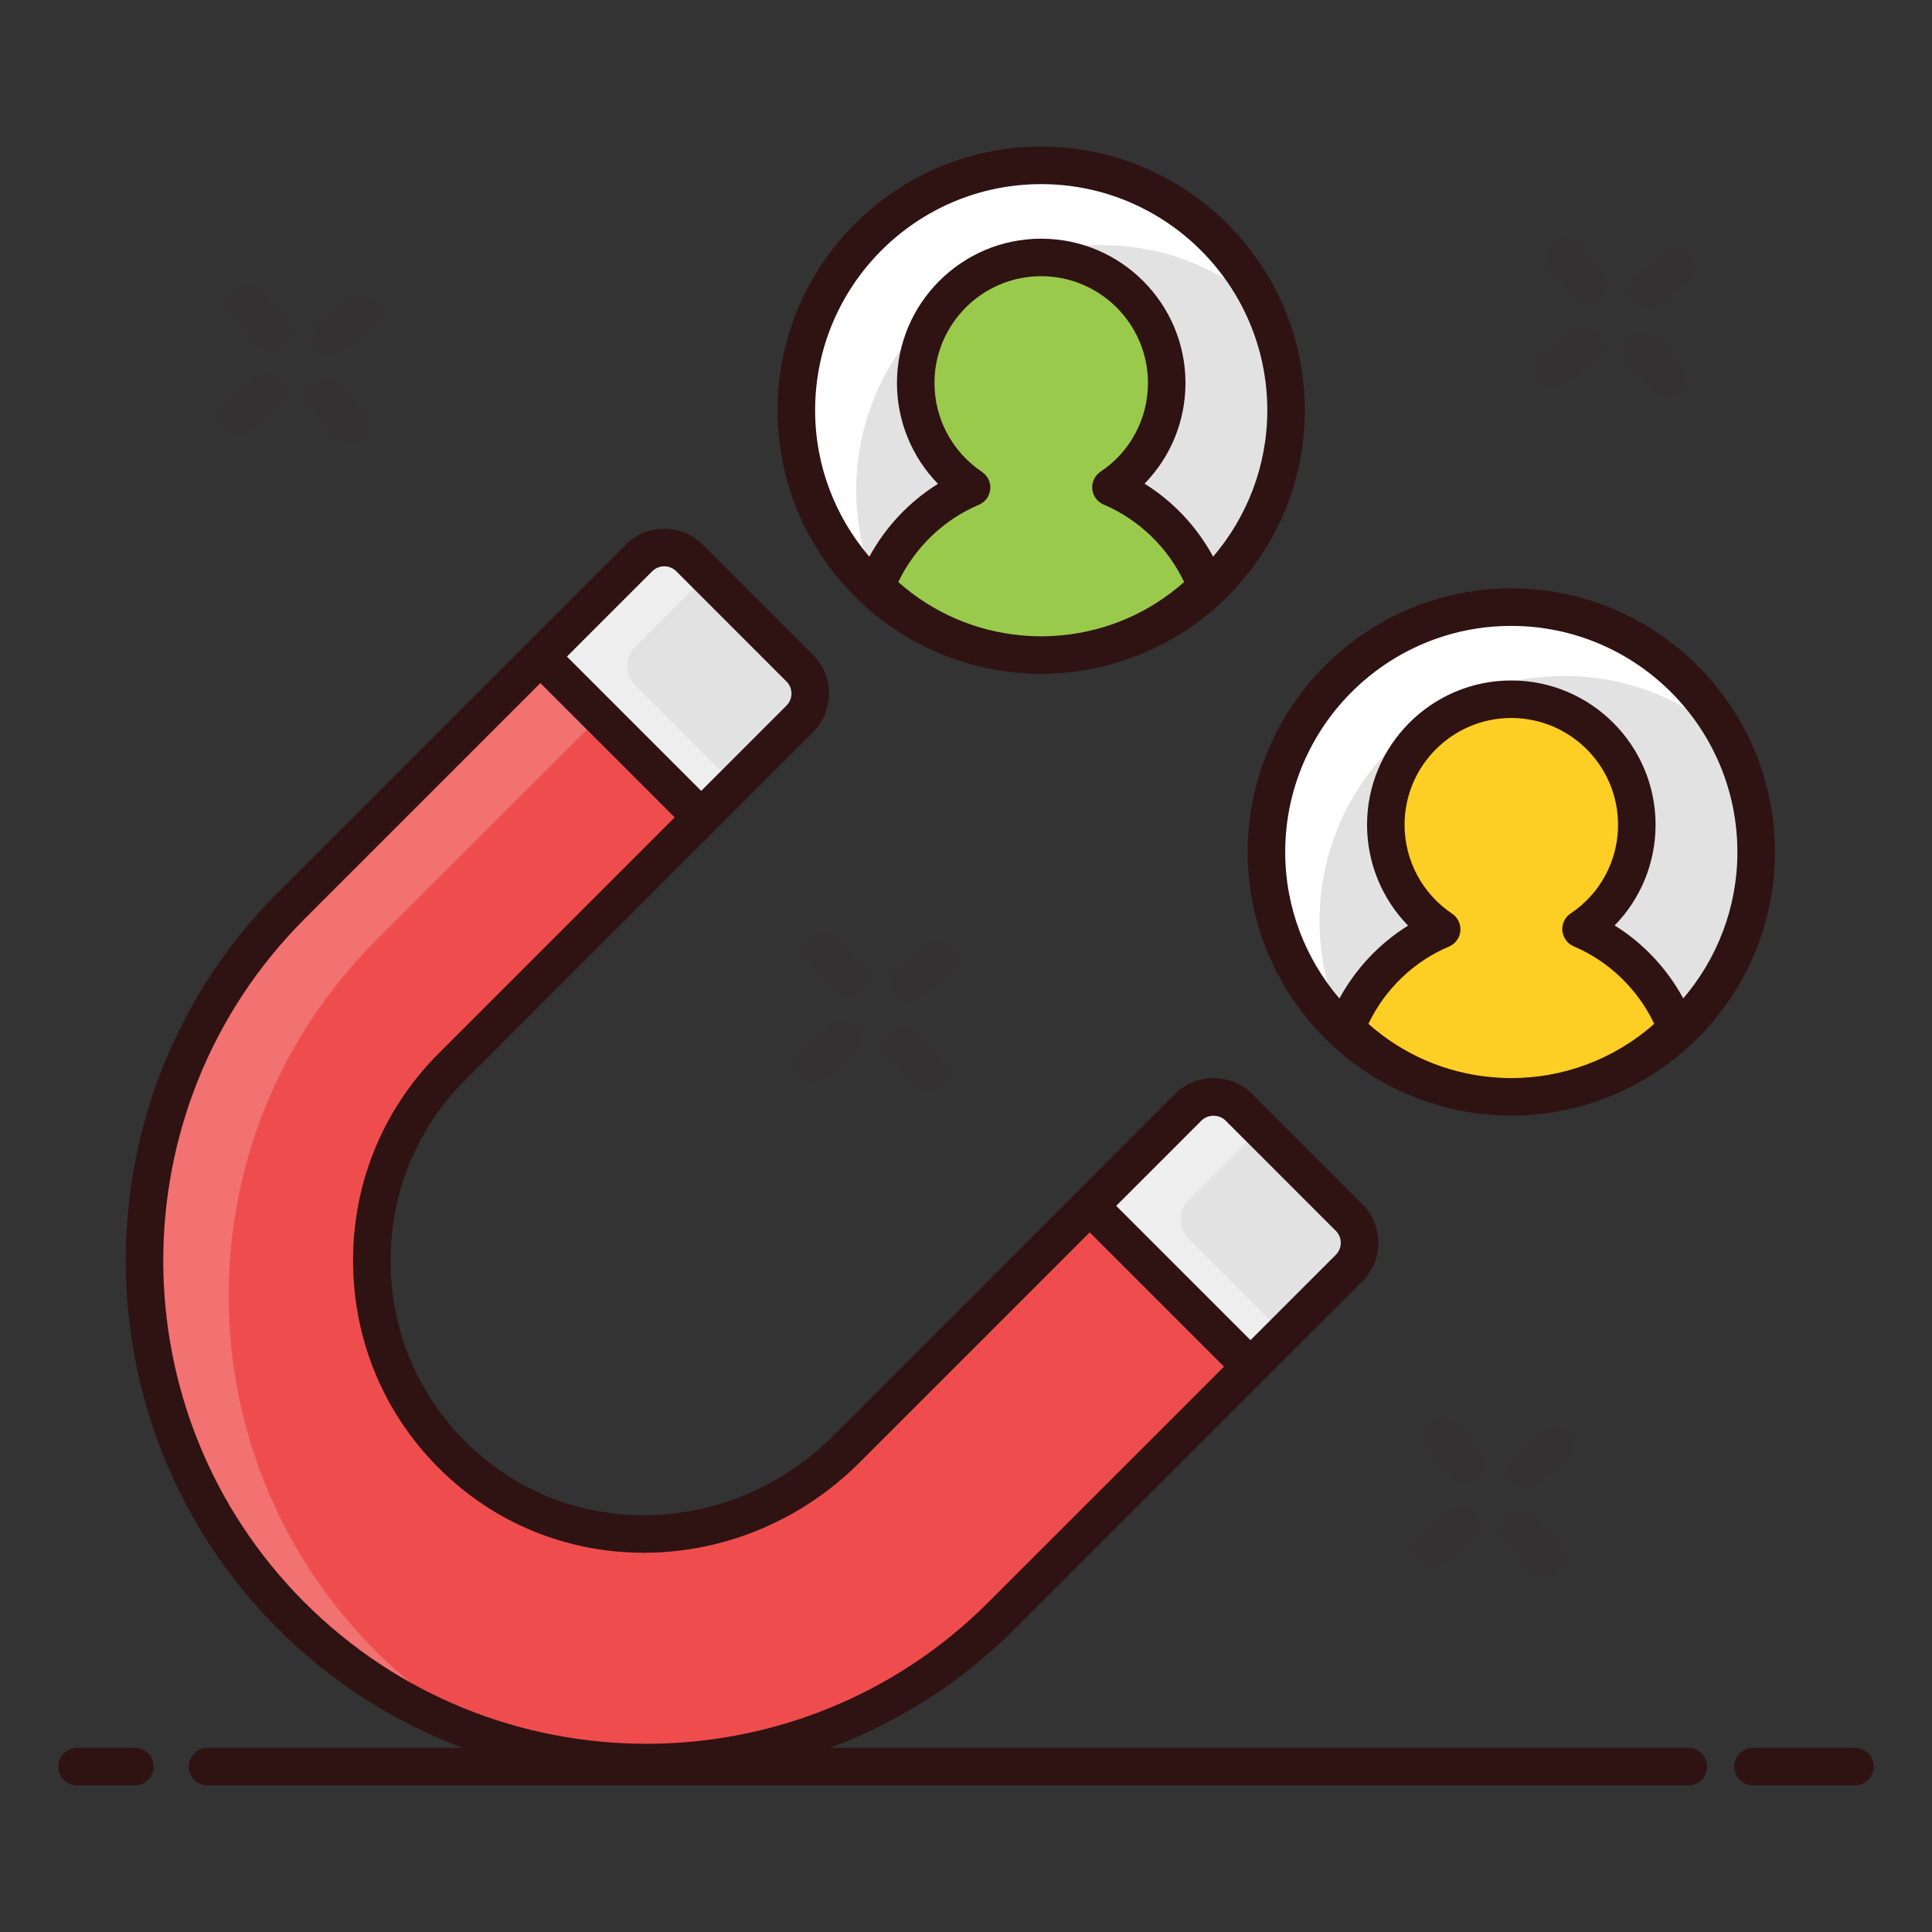 <svg xmlns="http://www.w3.org/2000/svg" viewBox="0 0 103 103"><rect x="0" y="0" width="103" height="103" fill="#333333" stroke="none"/><path fill="#2f1212" d="M84.664 16.19c-.285 0-.567-.121-.766-.355l-1.261-1.496c-.355-.423-.302-1.054.12-1.409.422-.356 1.053-.302 1.409.12l1.261 1.496c.355.423.302 1.054-.12 1.409C85.12 16.113 84.891 16.19 84.664 16.19zM88.873 21.188c-.285 0-.568-.121-.766-.355l-1.26-1.496c-.356-.423-.302-1.054.12-1.409.423-.358 1.055-.301 1.409.12l1.26 1.496c.356.423.302 1.054-.12 1.409C89.329 21.111 89.099 21.188 88.873 21.188zM87.889 16.466c-.285 0-.567-.121-.766-.355-.355-.423-.302-1.054.12-1.409l1.496-1.261c.423-.358 1.054-.301 1.409.12.355.423.302 1.054-.12 1.409l-1.496 1.261C88.345 16.389 88.117 16.466 87.889 16.466zM82.891 20.675c-.285 0-.568-.121-.766-.355-.356-.423-.302-1.054.12-1.409l1.496-1.26c.423-.357 1.056-.301 1.409.12.356.423.302 1.054-.12 1.409l-1.496 1.26C83.347 20.598 83.118 20.675 82.891 20.675zM78.169 79.068c-.285 0-.568-.121-.766-.355l-1.261-1.497c-.356-.423-.302-1.054.12-1.409.423-.357 1.055-.301 1.409.12l1.261 1.497c.356.423.302 1.054-.12 1.409C78.625 78.991 78.396 79.068 78.169 79.068zM82.379 84.065c-.285 0-.567-.121-.766-.355l-1.261-1.496c-.355-.423-.302-1.054.12-1.409.422-.356 1.053-.301 1.409.12l1.261 1.496c.355.423.302 1.054-.12 1.409C82.835 83.988 82.607 84.065 82.379 84.065zM81.395 79.343c-.285 0-.568-.121-.766-.355-.356-.423-.302-1.054.12-1.409l1.496-1.26c.423-.357 1.055-.301 1.409.12.356.423.302 1.054-.12 1.409l-1.496 1.26C81.851 79.266 81.622 79.343 81.395 79.343zM76.397 83.553c-.285 0-.568-.121-.766-.355-.356-.423-.302-1.054.12-1.409l1.496-1.26c.423-.358 1.055-.301 1.409.12.356.423.302 1.054-.12 1.409l-1.496 1.26C76.853 83.476 76.624 83.553 76.397 83.553zM45.223 53.183c-.285 0-.567-.121-.766-.355l-1.261-1.496c-.355-.423-.302-1.054.12-1.409.423-.356 1.053-.301 1.409.12l1.261 1.496c.355.423.302 1.054-.12 1.409C45.679 53.106 45.451 53.183 45.223 53.183zM49.433 58.181c-.285 0-.567-.121-.766-.355l-1.261-1.496c-.355-.423-.302-1.054.12-1.409.423-.356 1.053-.301 1.409.12l1.261 1.496c.355.423.302 1.054-.12 1.409C49.889 58.104 49.661 58.181 49.433 58.181zM48.449 53.459c-.285 0-.567-.121-.766-.355-.355-.423-.302-1.054.12-1.409l1.496-1.261c.423-.356 1.053-.301 1.409.12.355.423.302 1.054-.12 1.409l-1.496 1.261C48.905 53.382 48.675 53.459 48.449 53.459zM43.451 57.669c-.285 0-.567-.121-.766-.355-.355-.423-.302-1.054.12-1.409l1.496-1.261c.423-.358 1.053-.301 1.409.12.355.423.302 1.054-.12 1.409l-1.496 1.261C43.907 57.592 43.678 57.669 43.451 57.669zM14.459 18.689c-.285 0-.567-.121-.766-.355l-1.261-1.496c-.355-.423-.302-1.054.12-1.409.422-.356 1.053-.302 1.409.12l1.261 1.496c.355.423.302 1.054-.12 1.409C14.916 18.612 14.687 18.689 14.459 18.689zM18.668 23.686c-.285 0-.568-.121-.766-.355l-1.26-1.496c-.356-.423-.302-1.054.12-1.409.423-.358 1.055-.301 1.409.12l1.26 1.496c.356.423.302 1.054-.12 1.409C19.125 23.609 18.895 23.686 18.668 23.686zM17.685 18.964c-.285 0-.568-.121-.766-.355-.356-.423-.302-1.054.12-1.409l1.496-1.26c.423-.358 1.055-.301 1.409.12.356.423.302 1.054-.12 1.409l-1.496 1.26C18.141 18.887 17.912 18.964 17.685 18.964zM12.687 23.174c-.285 0-.568-.121-.766-.355-.356-.423-.302-1.054.12-1.409l1.496-1.26c.423-.357 1.055-.301 1.409.12.356.423.302 1.054-.12 1.409l-1.496 1.26C13.143 23.097 12.914 23.174 12.687 23.174z" opacity=".05"></path><path fill="#ef4d4d" d="M63.346,59.033L45.115,77.264    c-5.569,5.569-14.639,6.097-20.475,0.809    c-6.239-5.653-6.417-15.336-0.535-21.218l18.531-18.531    c0.746-0.746,0.746-1.954,0-2.7l-5.874-5.874    c-0.746-0.746-1.954-0.746-2.7,0L15.532,48.281    c-10.454,10.454-10.454,27.404,0,37.858l0,0    c10.454,10.454,27.404,10.454,37.858,0l18.531-18.531    c0.746-0.746,0.746-1.954,0-2.7l-5.874-5.874    C65.301,58.288,64.092,58.288,63.346,59.033z"></path><path fill="#fff" d="M20.028,88.016c1.94,1.94,4.11,3.52,6.41,4.73     c-3.99-1.24-7.75-3.45-10.91-6.61c-10.45-10.45-10.45-27.4,0-37.85     l18.54-18.54c0.74-0.74,1.95-0.74,2.7,0l1.84,1.85     c-0.02,0.01-0.03,0.02-0.04,0.03l-18.54,18.53     C9.578,60.606,9.578,77.556,20.028,88.016z" opacity=".2"></path><path fill="#e2e2e2" d="M66.667 72.86l5.253-5.253c.746-.746.746-1.954 0-2.7l-5.874-5.874c-.746-.746-1.954-.746-2.7 0l-5.253 5.253L66.667 72.86zM37.383 43.577l5.253-5.253c.746-.746.746-1.954 0-2.7l-5.874-5.874c-.746-.746-1.954-.746-2.7 0l-5.253 5.253L37.383 43.577z"></path><path fill="#fff" d="M39.158 41.806l-1.77 1.77-8.58-8.57 5.26-5.26c.743-.743 1.958-.743 2.7-0l.92.92-3.83 3.83c-.557.557-.557 1.461.001 2.018L39.158 41.806zM68.658 71.306l-1.77 1.77-8.58-8.57 5.26-5.26c.743-.743 1.958-.743 2.7-0l.92.92-3.83 3.83c-.557.557-.557 1.461.001 2.018L68.658 71.306z" opacity=".4"></path><path fill="#fff" d="M64.322,31.278c-2.264,2.251-5.372,3.644-8.816,3.644    c-3.444,0-6.552-1.393-8.81-3.644c0.916-2.386,2.767-4.302,5.101-5.288    c-1.799-1.206-2.979-3.25-2.979-5.572c0-3.708,2.992-6.694,6.688-6.694    c3.702,0,6.694,2.986,6.694,6.694c0,2.309-1.18,4.366-2.973,5.559    C61.562,26.97,63.413,28.892,64.322,31.278z"></path><path fill="#e2e2e2" d="M68.563,21.872c0,7.204-5.845,13.05-13.057,13.05    c-7.204,0-13.05-5.845-13.05-13.05c0-7.211,5.845-13.057,13.05-13.057    C62.718,8.816,68.563,14.661,68.563,21.872z"></path><path fill="#fff" d="M67.328 16.326c-2.3-2.03-5.32-3.26-8.63-3.26-7.2 0-13.05 5.85-13.05 13.06 0 1.98.44 3.86 1.24 5.54-2.72-2.39-4.43-5.89-4.43-9.79 0-7.21 5.84-13.06 13.05-13.06C60.728 8.816 65.248 11.886 67.328 16.326zM89.384 54.83c-2.264 2.251-5.372 3.644-8.816 3.644-3.444 0-6.552-1.393-8.81-3.644.916-2.386 2.767-4.302 5.101-5.288-1.799-1.206-2.979-3.25-2.979-5.572 0-3.708 2.992-6.694 6.688-6.694 3.702 0 6.694 2.986 6.694 6.694 0 2.309-1.18 4.366-2.973 5.559C86.624 50.522 88.475 52.444 89.384 54.83z"></path><path fill="#e2e2e2" d="M93.624,45.424c0,7.204-5.845,13.05-13.057,13.05    c-7.204,0-13.05-5.845-13.05-13.05c0-7.211,5.845-13.057,13.05-13.057    C87.779,32.368,93.624,38.213,93.624,45.424z"></path><path fill="#fff" d="M92.148,39.406c-2.32-2.1-5.39-3.37-8.75-3.37    c-7.2,0-13.05,5.84-13.05,13.06c0,2.18,0.53,4.23,1.49,6.03    c-2.65-2.39-4.32-5.85-4.32-9.7c0-7.21,5.85-13.06,13.05-13.06    C85.608,32.366,89.978,35.226,92.148,39.406z"></path><path fill="#9aca4c" d="M64.322,31.278c-2.264,2.251-5.372,3.644-8.816,3.644    c-3.444,0-6.552-1.393-8.81-3.644c0.916-2.386,2.767-4.302,5.101-5.288    c-1.799-1.206-2.979-3.25-2.979-5.572c0-3.708,2.992-6.694,6.688-6.694    c3.702,0,6.694,2.986,6.694,6.694c0,2.309-1.18,4.366-2.973,5.559    C61.562,26.97,63.413,28.892,64.322,31.278z"></path><path fill="#fdce23" d="M89.384,54.83c-2.264,2.251-5.372,3.644-8.816,3.644    c-3.444,0-6.552-1.393-8.81-3.644c0.916-2.386,2.767-4.302,5.101-5.288    c-1.799-1.206-2.979-3.25-2.979-5.572c0-3.708,2.992-6.694,6.688-6.694    c3.702,0,6.694,2.986,6.694,6.694c0,2.309-1.18,4.366-2.973,5.559    C86.624,50.522,88.475,52.444,89.384,54.83z"></path><path fill="#2f1212" d="M98.891 93.184h-5.433c-.553 0-1 .447-1 1s.447 1 1 1h5.433c.553 0 1-.447 1-1S99.444 93.184 98.891 93.184zM90.01 93.184H44.255c3.59-1.347 6.958-3.455 9.841-6.339l13.277-13.277c0-0.0.001-0.0.001-0l5.253-5.253c.55-.55.853-1.28.853-2.058 0-.194-.019-.386-.056-.572-.111-.559-.384-1.073-.797-1.485l-5.874-5.874c-1.133-1.135-2.979-1.133-4.114 0l-5.253 5.254L44.409 76.557c-5.319 5.318-13.71 5.658-19.097.774-2.799-2.535-4.392-6.01-4.484-9.783-.094-3.777 1.321-7.323 3.984-9.986 4.309-4.309 14.224-14.224 18.531-18.531.55-.55.853-1.28.853-2.058s-.303-1.508-.853-2.057l-5.873-5.875c-1.135-1.133-2.981-1.134-4.114.001-4.31 4.31-14.224 14.224-18.531 18.531-10.827 10.827-10.827 28.444 0 39.271 2.883 2.884 6.251 4.991 9.841 6.339H11.067c-.553 0-1 .447-1 1s.447 1 1 1h78.943c.553 0 1-.447 1-1S90.563 93.184 90.01 93.184zM65.339 59.741l5.874 5.875c.172.171.267.399.267.642s-.095.471-.267.643l-4.546 4.546-7.16-7.16 4.546-4.546C64.396 59.398 64.995 59.397 65.339 59.741zM34.77 30.457c.355-.354.932-.354 1.286 0l5.873 5.875c.172.171.267.399.267.642 0 .243-.095.472-.267.644l-4.546 4.546-7.159-7.16L34.77 30.457zM16.239 48.988l12.571-12.571 7.159 7.16L23.398 56.148c-3.054 3.054-4.677 7.12-4.57 11.45.107 4.326 1.933 8.31 5.141 11.216 6.182 5.601 15.78 5.23 21.854-.843l12.271-12.271 7.16 7.16L52.682 85.431c-10.047 10.047-26.396 10.047-36.443 0C6.192 75.383 6.192 59.036 16.239 48.988zM7.188 93.184H4.109c-.553 0-1 .447-1 1s.447 1 1 1h3.079c.553 0 1-.447 1-1S7.741 93.184 7.188 93.184zM54.144 35.853c.911.091 1.795.093 2.723 0 7.114-.687 12.695-6.693 12.695-13.981 0-7.751-6.306-14.057-14.057-14.057-7.747 0-14.05 6.306-14.05 14.057C41.457 29.16 47.034 35.166 54.144 35.853zM47.891 31.03c.881-1.843 2.418-3.324 4.297-4.119.338-.143.571-.46.605-.826.035-.365-.133-.721-.438-.926-1.588-1.063-2.536-2.836-2.536-4.741 0-3.14 2.552-5.693 5.688-5.693 3.14 0 5.694 2.554 5.694 5.693 0 1.906-.944 3.674-2.527 4.728-.306.203-.475.559-.441.925.034.365.267.684.604.827 1.882.801 3.417 2.286 4.293 4.131-1.82 1.615-4.078 2.603-6.502 2.838-.801.074-1.417.077-2.243-0C52.036 33.638 49.762 32.693 47.891 31.03zM55.506 9.816c6.648 0 12.057 5.408 12.057 12.057 0 2.977-1.091 5.699-2.887 7.804-.863-1.589-2.125-2.939-3.657-3.892 1.387-1.418 2.182-3.334 2.182-5.367 0-4.242-3.452-7.693-7.694-7.693-4.239 0-7.688 3.451-7.688 7.693 0 2.032.798 3.951 2.188 5.377-1.532.949-2.796 2.297-3.662 3.886-1.797-2.105-2.889-4.829-2.889-7.808C43.457 15.224 48.862 9.816 55.506 9.816zM80.568 59.474c7.713 0 14.057-6.273 14.057-14.05 0-7.751-6.306-14.057-14.057-14.057-7.747 0-14.05 6.306-14.05 14.057C66.518 53.183 72.84 59.474 80.568 59.474zM72.953 54.583c.881-1.844 2.417-3.325 4.297-4.12.338-.143.571-.46.605-.826.035-.365-.133-.721-.438-.926-1.588-1.063-2.536-2.836-2.536-4.74 0-3.14 2.552-5.694 5.688-5.694 3.14 0 5.694 2.555 5.694 5.694 0 1.905-.944 3.673-2.527 4.727-.306.203-.475.559-.441.925.034.365.267.684.604.827 1.882.801 3.417 2.287 4.293 4.132-2.172 1.926-4.895 2.894-7.623 2.894-.378 0-.752-.022-1.121-.057C77.081 57.19 74.808 56.231 72.953 54.583zM80.568 33.368c6.648 0 12.057 5.408 12.057 12.057 0 2.977-1.091 5.7-2.887 7.804-.863-1.59-2.125-2.94-3.657-3.892 1.387-1.418 2.182-3.334 2.182-5.366 0-4.242-3.452-7.694-7.694-7.694-4.239 0-7.688 3.452-7.688 7.694 0 2.031.798 3.951 2.188 5.376-1.531.949-2.795 2.297-3.662 3.886-1.797-2.105-2.889-4.829-2.889-7.808C68.518 38.776 73.923 33.368 80.568 33.368z"></path></svg>